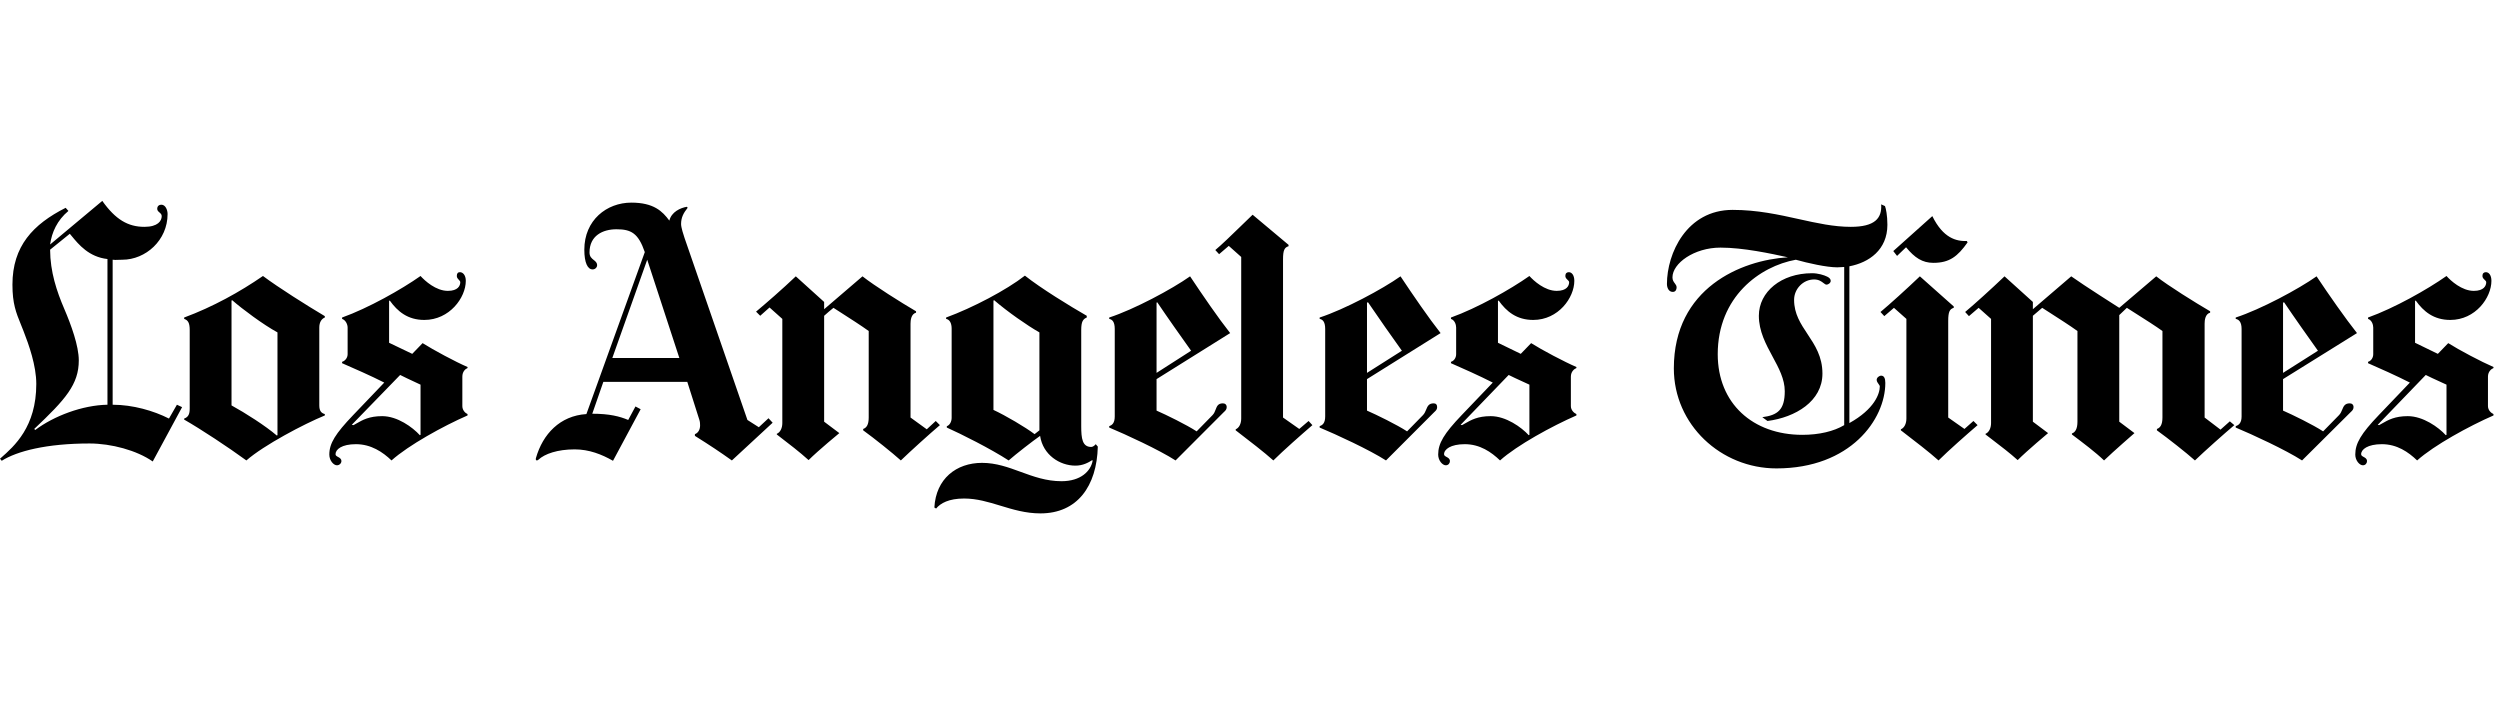 <svg width="336" height="96" viewBox="0 0 336 96" fill="none" xmlns="http://www.w3.org/2000/svg">
<g clip-path="url(#clip0_464_15461)">
<path fill-rule="evenodd" clip-rule="evenodd" d="M247.861 57.139V35.883C247.61 35.902 247.189 35.93 246.932 35.93C245.495 35.93 242.989 35.367 241.359 34.907C236.51 35.786 230.863 39.897 230.863 47.604C230.863 54.214 235.567 58.442 242.241 58.442C244.499 58.442 246.475 57.965 247.861 57.139ZM253.666 30.209C253.666 33.581 251.19 35.288 248.557 35.791V56.86C251.944 54.977 252.645 52.907 252.645 51.93C252.645 51.839 252.568 51.735 252.481 51.614C252.364 51.453 252.226 51.265 252.226 51.046C252.226 50.749 252.568 50.489 252.83 50.489C253.212 50.489 253.387 50.837 253.387 51.465C253.387 56.363 248.705 62.954 238.759 62.954C231.295 62.954 224.964 57.084 224.964 49.511C224.964 38.712 234.021 34.958 240.291 34.581C237.993 34.079 234.292 33.279 231.235 33.279C227.682 33.279 224.779 35.395 224.779 37.279C224.779 37.665 224.944 37.882 225.094 38.08C225.221 38.246 225.337 38.398 225.337 38.628C225.337 38.904 225.206 39.233 224.825 39.233C224.241 39.233 224.037 38.62 224.037 38.163C224.037 34.06 226.686 28.209 232.86 28.209C236.185 28.209 239.084 28.852 241.803 29.455C244.201 29.987 246.459 30.488 248.743 30.488C251.965 30.488 252.955 29.349 252.83 27.465L253.341 27.697C253.466 27.991 253.666 28.952 253.666 30.209ZM205.552 58.442V51.698C205.263 51.561 204.919 51.405 204.561 51.242L204.561 51.242C203.935 50.956 203.265 50.651 202.766 50.395L196.31 57.093L196.496 57.139C196.627 57.068 196.756 56.994 196.886 56.919C197.729 56.436 198.613 55.93 200.351 55.93C202.398 55.93 204.479 57.415 205.459 58.489L205.552 58.442ZM211.869 55.837C208.607 57.26 203.893 59.831 201.605 61.884C200.433 60.754 198.901 59.698 196.867 59.698C194.96 59.698 194.081 60.397 194.081 61.046C194.081 61.23 194.244 61.319 194.422 61.416C194.636 61.532 194.87 61.66 194.87 61.976C194.87 62.245 194.669 62.535 194.314 62.535C193.868 62.535 193.291 61.899 193.291 61.093C193.291 59.586 194.069 58.281 196.45 55.791L200.629 51.419C198.902 50.535 196.411 49.423 195.01 48.814V48.628C195.416 48.512 195.706 48.087 195.706 47.604V44.023C195.706 43.627 195.511 43.028 195.01 42.86V42.674C198.521 41.419 203.002 38.893 205.552 37.093C206.124 37.729 207.611 39.093 209.221 39.093C210.578 39.093 210.892 38.404 210.892 37.93C210.892 37.81 210.791 37.714 210.679 37.608C210.539 37.475 210.382 37.325 210.382 37.093C210.382 36.735 210.579 36.581 210.846 36.581C211.247 36.581 211.589 36.983 211.589 37.744C211.589 40.005 209.452 43 206.063 43C203.832 43 202.464 41.86 201.419 40.395L201.326 40.442V46.069L204.391 47.558L205.784 46.116C207.231 47.034 210.27 48.641 211.869 49.325V49.465C211.554 49.597 211.125 49.957 211.125 50.627V54.581C211.125 55.148 211.575 55.526 211.869 55.65V55.837ZM188.415 47.139C187.245 45.507 185.16 42.553 183.863 40.628L183.724 40.674V50.115L188.415 47.139ZM193.616 44.767L183.724 50.953V55.186C184.978 55.73 187.774 57.098 189.112 57.976L191.249 55.791C191.463 55.571 191.574 55.301 191.678 55.048C191.86 54.605 192.023 54.21 192.687 54.21C192.98 54.21 193.152 54.386 193.152 54.72C193.152 55.024 192.974 55.192 192.815 55.341C192.787 55.367 192.759 55.393 192.734 55.419L186.278 61.884C184.064 60.459 179.578 58.386 177.362 57.464V57.279C177.72 57.145 178.105 56.898 178.105 55.977V44.209C178.105 43.246 177.769 42.938 177.362 42.86V42.674C180.705 41.586 185.805 38.856 188.229 37.139C189.901 39.651 192.028 42.758 193.616 44.767ZM160.085 47.139C158.915 45.507 156.83 42.553 155.534 40.628L155.441 40.674V50.115L160.085 47.139ZM165.334 44.767L155.441 50.953V55.186C156.695 55.73 159.491 57.098 160.829 57.976L162.965 55.791C163.184 55.567 163.288 55.292 163.386 55.035C163.553 54.597 163.7 54.21 164.358 54.21C164.651 54.21 164.869 54.386 164.869 54.72C164.869 55.024 164.691 55.192 164.532 55.342C164.515 55.357 164.499 55.372 164.483 55.387C164.472 55.398 164.462 55.408 164.451 55.419L157.996 61.884C155.78 60.459 151.294 58.386 149.079 57.464V57.279C149.437 57.145 149.822 56.898 149.822 55.977V44.209C149.822 43.246 149.485 42.938 149.079 42.86V42.674C152.422 41.586 157.522 38.856 159.946 37.139C161.618 39.651 163.746 42.758 165.334 44.767ZM139.697 57.837V44.675C138.067 43.753 135.411 41.897 133.614 40.349L133.52 40.395V55.093C135.151 55.847 137.835 57.427 139.047 58.349L139.698 57.837H139.697ZM147.546 60.024C147.412 65.338 144.794 69 139.836 69C137.851 69 136.132 68.476 134.454 67.964C132.854 67.477 131.292 67.001 129.573 67.001C127.521 67.001 126.391 67.633 125.811 68.349L125.579 68.21C125.788 64.358 128.509 62.209 131.988 62.209C133.878 62.209 135.514 62.808 137.174 63.416C138.881 64.04 140.612 64.674 142.67 64.674C145.261 64.674 146.599 63.312 146.85 61.93L146.803 61.837C146.26 62.171 145.572 62.581 144.527 62.581C142.437 62.581 140.166 61.135 139.79 58.581C138.792 59.278 136.546 61.022 135.564 61.884C133.115 60.298 129.172 58.322 127.251 57.464V57.279C127.651 57.148 127.901 56.651 127.901 56.162V44.163C127.901 43.45 127.647 42.95 127.158 42.86V42.674C130.711 41.376 135.281 38.972 137.747 37.046C139.885 38.74 143.772 41.129 146.06 42.442V42.674C145.558 42.884 145.317 43.219 145.317 44.349V57.279C145.317 58.939 145.465 60.07 146.664 60.07C146.854 60.07 147.1 59.907 147.267 59.698L147.546 60.024H147.546ZM91.305 48.116L86.986 34.907L82.295 48.116L91.305 48.116ZM103.844 56.814L98.364 61.885C96.776 60.754 95.402 59.838 93.395 58.582V58.349C93.85 58.183 94.087 57.726 94.092 57.187C94.094 56.949 94.078 56.692 93.999 56.442L92.373 51.326H81.088L79.601 55.605C81.924 55.605 83.299 55.965 84.432 56.442L85.407 54.628L86.104 55L82.388 61.931C80.867 61.063 79.177 60.396 77.233 60.396C74.94 60.396 73.204 60.993 72.356 61.792C72.187 61.952 71.932 61.909 72.031 61.559C72.951 58.336 75.262 55.877 78.812 55.651L86.661 33.884C85.783 31.33 84.817 30.814 82.853 30.814C81.012 30.814 79.23 31.67 79.23 33.931C79.23 34.495 79.527 34.729 79.801 34.945C80.035 35.129 80.252 35.3 80.252 35.652C80.252 35.919 80.004 36.21 79.648 36.21C78.979 36.21 78.533 35.316 78.533 33.558C78.533 29.582 81.548 27.233 84.85 27.233C87.859 27.233 89.039 28.396 89.958 29.652C90.25 28.48 91.435 27.935 92.326 27.791L92.419 27.931C91.862 28.623 91.537 29.237 91.537 30.117C91.537 30.573 91.875 31.609 92.001 31.977L100.454 56.442L101.986 57.419L103.287 56.21L103.844 56.814H103.844ZM56.52 58.442V51.698C56.279 51.584 56.004 51.456 55.716 51.322C55.056 51.015 54.327 50.676 53.78 50.395L47.278 57.093L47.51 57.139C47.641 57.068 47.77 56.994 47.9 56.92L47.9 56.92C48.743 56.436 49.626 55.93 51.365 55.93C53.413 55.93 55.447 57.415 56.427 58.489L56.52 58.442ZM62.836 55.837C59.575 57.26 54.908 59.831 52.619 61.884C51.448 60.754 49.869 59.698 47.836 59.698C45.929 59.698 45.095 60.397 45.095 61.046C45.095 61.23 45.258 61.319 45.437 61.416C45.65 61.532 45.885 61.66 45.885 61.976C45.885 62.245 45.637 62.535 45.281 62.535C44.835 62.535 44.26 61.899 44.26 61.093C44.26 59.586 45.083 58.281 47.464 55.791L51.644 51.419C49.917 50.535 47.377 49.423 45.977 48.814V48.628C46.384 48.512 46.721 48.087 46.721 47.604V44.023C46.721 43.627 46.479 43.028 45.977 42.86V42.674C49.488 41.419 53.97 38.893 56.52 37.093C57.091 37.729 58.579 39.093 60.189 39.093C61.545 39.093 61.861 38.404 61.861 37.93C61.861 37.81 61.769 37.714 61.667 37.608C61.539 37.475 61.396 37.325 61.396 37.093C61.396 36.735 61.546 36.581 61.814 36.581C62.214 36.581 62.603 36.983 62.603 37.744C62.603 40.005 60.42 43 57.031 43C54.8 43 53.432 41.86 52.386 40.395L52.294 40.442V46.069L55.405 47.558L56.798 46.116C58.245 47.034 61.238 48.641 62.836 49.325V49.465C62.523 49.597 62.139 49.957 62.139 50.627V54.581C62.139 55.148 62.543 55.526 62.836 55.65V55.837ZM37.293 58.489V44.675C35.37 43.627 32.546 41.521 31.209 40.349L31.116 40.395V54.487C32.955 55.493 35.695 57.238 37.2 58.535L37.293 58.489ZM43.655 55.837C40.86 56.981 35.453 59.832 33.113 61.884C30.647 60.084 27.042 57.709 24.753 56.395V56.255C25.339 56.046 25.497 55.618 25.497 54.907V44.349C25.497 43.378 25.255 43.028 24.753 42.86V42.674C28.599 41.251 32.249 39.228 35.342 37.093C37.474 38.683 41.19 41.023 43.655 42.488V42.674C43.21 42.854 42.913 43.311 42.913 44.023V54.488C42.913 55.242 43.195 55.526 43.655 55.65V55.837ZM14.443 54.395V34.814C11.954 34.541 10.572 32.862 9.65 31.741L9.649 31.741C9.556 31.627 9.466 31.519 9.381 31.418L6.734 33.558C6.749 36.537 7.619 39.137 8.638 41.512C9.569 43.683 10.589 46.494 10.589 48.441C10.589 51.649 8.819 53.674 4.598 57.651L4.737 57.79C7.245 55.907 11.074 54.453 14.443 54.395ZM24.475 54.72L20.527 62.023C18.38 60.524 14.953 59.604 12.028 59.604C6.26 59.604 2.28 60.633 0.232 61.93L0 61.651L0.086 61.576H0.086C1.922 59.968 4.877 57.38 4.877 51.604C4.877 49.133 3.878 46.331 3.158 44.488C3.041 44.188 2.928 43.909 2.819 43.641C2.154 42.004 1.672 40.816 1.672 38.256C1.672 33.071 4.451 30.142 8.824 27.93L9.195 28.349C7.687 29.606 6.957 31.224 6.734 32.861L13.747 27C15.536 29.518 17.209 30.488 19.412 30.488C21.222 30.488 21.735 29.684 21.735 29.046C21.735 28.815 21.583 28.684 21.431 28.553C21.281 28.423 21.131 28.294 21.131 28.07C21.131 27.642 21.439 27.512 21.688 27.512C22.243 27.512 22.524 28.229 22.524 28.767C22.524 32.298 19.575 34.907 16.44 34.907C16.245 34.907 16.067 34.915 15.902 34.922C15.61 34.935 15.362 34.946 15.14 34.907V54.395C17.857 54.395 20.662 55.21 22.71 56.255L23.778 54.395L24.475 54.72ZM300.294 57.139C298.956 58.27 296.253 60.67 295 61.884C293.829 60.837 291.395 58.925 289.891 57.837V57.651C290.325 57.504 290.633 57.101 290.633 56.116V44.488C289.756 43.852 288.321 42.943 287.104 42.171L287.1 42.169C286.638 41.876 286.207 41.603 285.85 41.372L284.828 42.349V56.675L286.872 58.21C286.872 58.21 284.039 60.67 282.785 61.884C281.657 60.795 279.97 59.525 278.467 58.395V58.256C278.901 58.109 279.209 57.66 279.209 56.675V44.488C278.25 43.793 276.656 42.773 275.391 41.962L275.388 41.961C275.054 41.746 274.743 41.547 274.472 41.372L273.218 42.442V56.675L275.262 58.21C275.262 58.21 272.509 60.508 271.175 61.837C270.133 60.899 268.995 60.03 267.683 59.027L267.683 59.027L267.671 59.018C267.406 58.816 267.135 58.609 266.856 58.395V58.302C267.325 58.11 267.598 57.528 267.598 56.86V42.86L265.927 41.372L264.626 42.488L264.115 41.93C265.369 40.884 267.612 38.855 269.409 37.139L273.218 40.581V41.558L278.373 37.139C280.004 38.312 284.828 41.372 284.828 41.372L289.798 37.139C291.386 38.395 295.037 40.665 297.042 41.837V42.023C296.374 42.202 296.3 43.051 296.3 43.511V56.116L298.436 57.744L299.69 56.628L300.294 57.139ZM264.441 32.581C263.103 34.465 262.017 35.326 259.843 35.326C258.38 35.326 257.344 34.655 256.174 33.233L254.966 34.395L254.456 33.744L259.704 29.046C261.166 32.019 262.927 32.437 264.348 32.395L264.441 32.581ZM265.788 57.139C264.324 58.395 261.873 60.554 260.539 61.884C259.329 60.794 257.299 59.235 255.657 57.975L255.477 57.837V57.698C255.947 57.505 256.22 56.924 256.22 56.255V42.86L254.548 41.372L253.248 42.488L252.737 41.93C253.991 40.884 256.234 38.855 258.031 37.139L262.583 41.186V41.372C262.04 41.539 261.84 41.889 261.84 43.14V56.116L264.023 57.651L265.23 56.581L265.788 57.139ZM176.386 57.139C174.923 58.395 172.474 60.554 171.138 61.884C169.929 60.794 167.898 59.235 166.257 57.975L166.256 57.974L166.077 57.837V57.698C166.546 57.505 166.819 56.924 166.819 56.255V34.535L165.148 33.046L163.847 34.163L163.337 33.604C164.217 32.87 165.447 31.674 166.724 30.434L166.724 30.433C167.266 29.907 167.816 29.372 168.352 28.86L173.182 32.907V33.093C172.639 33.261 172.439 33.61 172.439 34.86V56.116L174.621 57.651L175.875 56.581L176.386 57.139ZM126.322 57.139C124.985 58.27 122.328 60.67 121.074 61.884C119.904 60.837 117.517 58.925 116.012 57.837V57.651C116.447 57.504 116.755 57.101 116.755 56.116V44.488C115.798 43.794 114.206 42.775 112.941 41.965L112.941 41.965L112.94 41.965C112.604 41.749 112.29 41.548 112.018 41.372C111.753 41.569 111.035 42.196 110.764 42.442V56.675L112.807 58.21C112.807 58.21 110.009 60.508 108.674 61.837C107.456 60.739 106.149 59.736 104.544 58.504L104.402 58.395V58.302C104.871 58.11 105.144 57.528 105.144 56.86V42.86L103.426 41.325L102.172 42.441L101.615 41.884C102.869 40.837 105.159 38.856 106.956 37.139L110.764 40.581V41.558L115.919 37.139C117.507 38.395 121.112 40.665 123.118 41.837V42.023C122.45 42.202 122.375 43.051 122.375 43.511V56.116L124.557 57.698L125.765 56.581L126.322 57.139ZM328.809 58.442V51.698C328.518 51.56 328.171 51.402 327.81 51.238C327.187 50.954 326.52 50.65 326.023 50.395L319.568 57.093L319.753 57.139C319.883 57.068 320.012 56.994 320.142 56.92C320.985 56.436 321.869 55.93 323.608 55.93C325.656 55.93 327.737 57.415 328.716 58.489L328.809 58.442ZM335.124 55.837C331.865 57.26 327.151 59.831 324.862 61.884C323.691 60.754 322.158 59.698 320.124 59.698C318.218 59.698 317.337 60.397 317.337 61.046C317.337 61.23 317.501 61.319 317.679 61.416C317.893 61.532 318.127 61.66 318.127 61.976C318.127 62.245 317.926 62.535 317.57 62.535C317.124 62.535 316.549 61.899 316.549 61.093C316.549 59.586 317.326 58.281 319.706 55.791L323.886 51.419C322.16 50.535 319.667 49.423 318.266 48.814V48.628C318.674 48.512 318.963 48.087 318.963 47.604V44.023C318.963 43.627 318.767 43.028 318.266 42.86V42.674C321.777 41.419 326.26 38.893 328.809 37.093C329.38 37.729 330.868 39.093 332.478 39.093C333.834 39.093 334.149 38.404 334.149 37.93C334.149 37.81 334.048 37.714 333.936 37.608C333.796 37.475 333.639 37.325 333.639 37.093C333.639 36.735 333.835 36.581 334.103 36.581C334.503 36.581 334.847 36.983 334.847 37.744C334.847 40.005 332.71 43 329.319 43C327.089 43 325.721 41.86 324.675 40.395L324.583 40.442V46.069L327.648 47.558L329.042 46.116C330.488 47.034 333.527 48.641 335.124 49.325V49.465C334.812 49.597 334.382 49.957 334.382 50.627V54.581C334.382 55.148 334.832 55.526 335.124 55.65V55.837ZM311.532 47.139C310.362 45.507 308.277 42.553 306.982 40.628L306.841 40.674V50.115L311.532 47.139ZM316.78 44.767L306.841 50.953V55.186C308.095 55.73 310.892 57.098 312.229 57.976L314.366 55.791C314.581 55.571 314.692 55.301 314.796 55.048C314.979 54.605 315.141 54.21 315.805 54.21C316.098 54.21 316.316 54.386 316.316 54.72C316.316 55.025 316.137 55.192 315.979 55.342C315.951 55.368 315.924 55.394 315.899 55.419L309.396 61.884C307.181 60.459 302.695 58.386 300.48 57.464V57.279C300.837 57.145 301.269 56.898 301.269 55.977V44.209C301.269 43.246 300.886 42.938 300.48 42.86V42.674C303.824 41.586 308.923 38.856 311.347 37.139C313.019 39.651 315.192 42.758 316.78 44.767ZM245.492 38.256C245.704 38.256 246.049 38.037 246.049 37.744C246.049 37.492 245.836 37.311 245.584 37.186C245.148 36.968 244.347 36.721 243.541 36.721C239.404 36.721 236.39 39.214 236.39 42.442C236.39 44.518 237.333 46.26 238.237 47.932C239.071 49.473 239.872 50.954 239.872 52.58C239.872 55.089 238.913 55.801 236.854 56.07L237.551 56.581C241.309 56.091 244.935 53.932 244.935 50.209C244.935 47.916 243.919 46.388 242.937 44.91C242.017 43.525 241.126 42.185 241.126 40.303C241.126 38.823 242.345 37.558 243.821 37.558C244.448 37.558 244.803 37.831 245.07 38.035C245.229 38.158 245.357 38.256 245.492 38.256Z" fill="black"/>
</g>
<defs>
<clipPath id="clip0_464_15461">
<rect width="335.124" height="96" fill="white"/>
</clipPath>
</defs>
</svg>
